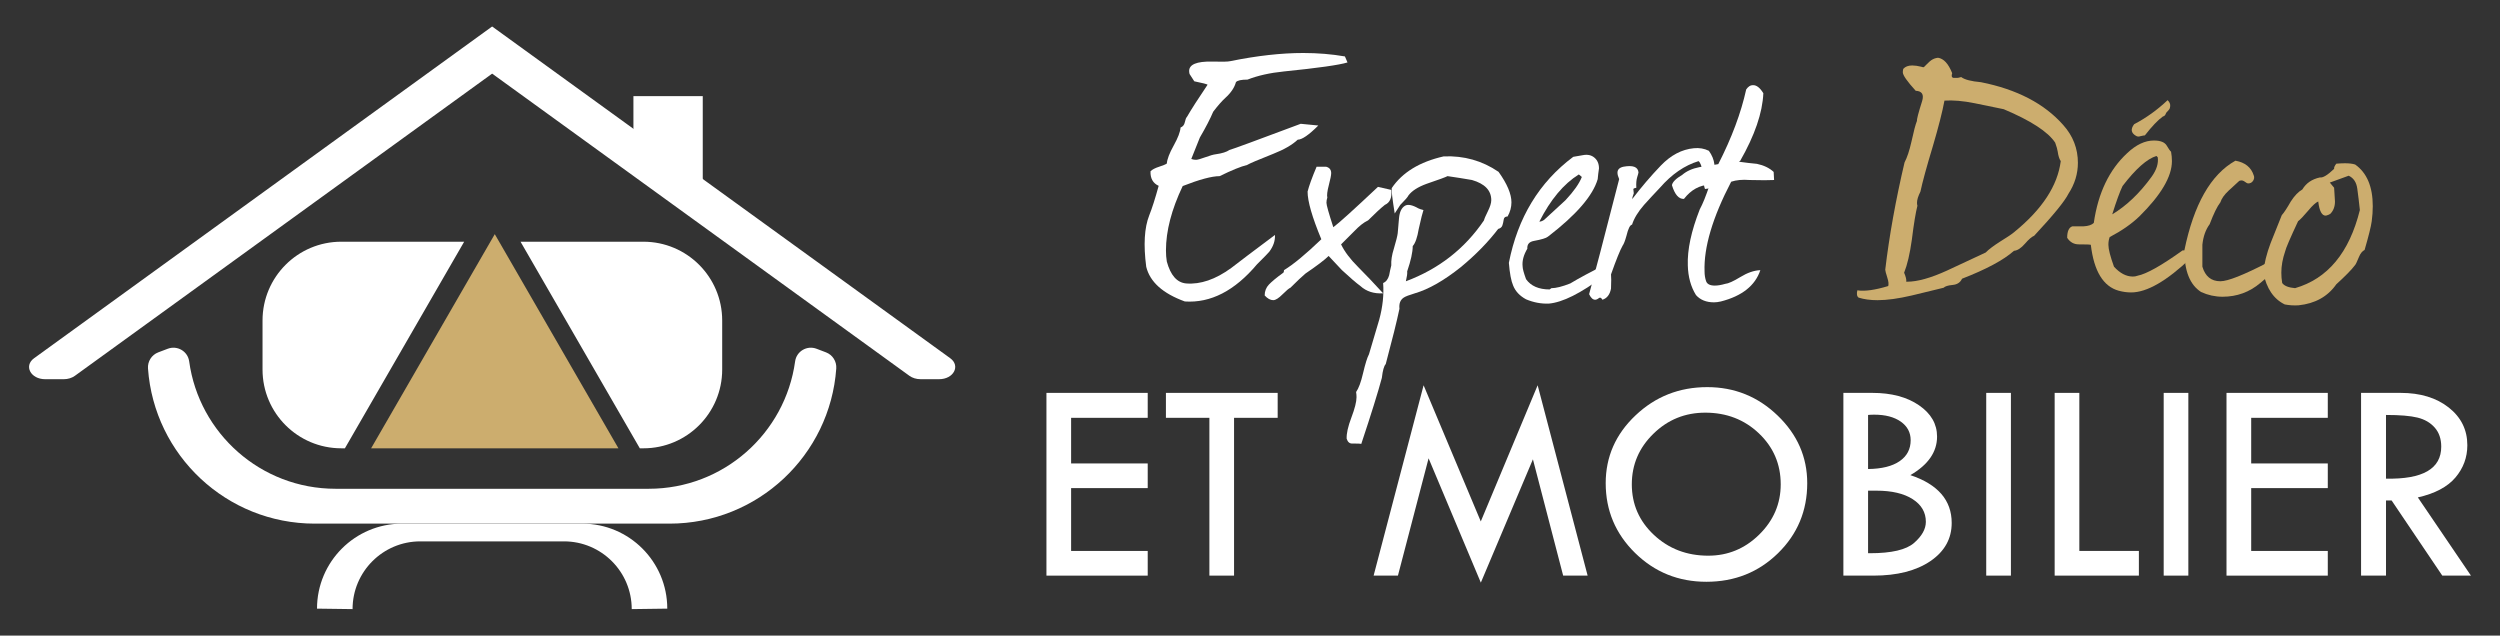 <?xml version="1.0" encoding="utf-8"?>
<!-- Generator: Adobe Illustrator 16.0.0, SVG Export Plug-In . SVG Version: 6.00 Build 0)  -->
<!DOCTYPE svg PUBLIC "-//W3C//DTD SVG 1.1//EN" "http://www.w3.org/Graphics/SVG/1.1/DTD/svg11.dtd">
<svg version="1.1" id="Calque_1" xmlns="http://www.w3.org/2000/svg" xmlns:xlink="http://www.w3.org/1999/xlink" x="0px" y="0px"
	 width="236px" height="60px" viewBox="0 0 236 60" enable-background="new 0 0 236 60" xml:space="preserve">
<rect x="0" y="0" width="236" height="60" fill="#333333" stroke="none"/>
<g>
	<g>
		<g>
			<g>
				<polygon fill="#FFFFFF" points="66.34,18.416 59.795,16.084 59.795,9.072 66.34,9.072 				"/>
			</g>
			<g>
				<path fill="#FFFFFF" d="M7.069,35.477L46.458,6.951l39.39,28.525c0.283,0.205,0.66,0.32,1.052,0.32h1.751
					c1.37,0,2.041-1.262,1.052-1.979L46.458,2.5L3.215,33.818c-0.99,0.717-0.318,1.979,1.052,1.979h1.75
					C6.41,35.797,6.786,35.682,7.069,35.477z"/>
			</g>
		</g>
		<g>
			<g>
				<g>
					<g>
						<path fill="#FFFFFF" d="M77.085,32.924c-0.901-0.346-1.896,0.234-2.026,1.191c-0.934,6.793-6.762,12.025-13.813,12.025H31.67
							c-7.05,0-12.878-5.232-13.812-12.025c-0.131-0.957-1.125-1.537-2.027-1.191l-0.896,0.34c-0.623,0.238-1.012,0.857-0.965,1.521
							c0.583,8.188,7.409,14.646,15.744,14.646h33.485c8.335,0,15.161-6.459,15.744-14.646c0.047-0.664-0.342-1.283-0.965-1.521
							L77.085,32.924z"/>
					</g>
				</g>
				<g>
					<g>
						<path fill="#FFFFFF" d="M62.991,57.455L62.991,57.455c0-4.43-3.592-8.023-8.022-8.023h-17.02
							c-4.431,0-8.023,3.594-8.023,8.023l0,0l3.356,0.045l0,0c0-3.531,2.863-6.395,6.394-6.395H53.24
							c3.531,0,6.395,2.863,6.395,6.395L62.991,57.455L62.991,57.455z"/>
					</g>
				</g>
			</g>
			<g>
				<g>
					<g>
						<g>
							<polygon fill="#CCAD6E" points="46.707,22.104 35.034,42.32 58.38,42.32 							"/>
						</g>
					</g>
				</g>
				<g>
					<g>
						<path fill="#FFFFFF" d="M32.559,42.32h-0.341c-4.106,0-7.435-3.328-7.435-7.434v-4.633c0-4.105,3.329-7.436,7.435-7.436h11.6"
							/>
					</g>
				</g>
				<g>
					<g>
						<path fill="#FFFFFF" d="M49.139,22.818h11.601c4.106,0,7.435,3.33,7.435,7.436v4.633c0,4.105-3.328,7.434-7.435,7.434h-0.341"
							/>
					</g>
				</g>
			</g>
		</g>
	</g>
	<g>
		<g>
			<path fill="#FFFFFF" d="M121.209,6.744c-1.324,0.133-2.472,0.391-3.443,0.77c-0.595,0-0.959,0.08-1.094,0.242
				c-0.137,0.514-0.474,1.012-1.014,1.498c-0.324,0.299-0.703,0.729-1.134,1.297c-0.271,0.648-0.688,1.459-1.257,2.432
				c-0.189,0.459-0.459,1.135-0.81,2.025c0.162,0.055,0.311,0.08,0.445,0.08c0.136,0,0.426-0.08,0.871-0.242
				c0.446-0.162,0.776-0.258,0.993-0.283c0.594-0.082,1.026-0.217,1.296-0.406c0.378-0.107,2.62-0.932,6.726-2.471l1.66,0.162
				c-0.891,0.891-1.539,1.338-1.943,1.338c-0.514,0.484-1.283,0.932-2.311,1.336c-1.432,0.566-2.254,0.918-2.471,1.053
				c-0.566,0.135-1.433,0.486-2.592,1.053c-0.73,0-1.892,0.311-3.484,0.934c-1.055,2.215-1.581,4.24-1.581,6.076
				c0,0.377,0.027,0.73,0.081,1.053c0.352,1.297,0.959,1.986,1.822,2.066c1.352,0.109,2.77-0.377,4.255-1.457
				c0.729-0.568,2.107-1.607,4.133-3.121c0.026,0.537-0.149,1.061-0.526,1.57c-0.109,0.135-0.5,0.537-1.176,1.209
				c-2.105,2.496-4.375,3.662-6.806,3.5c-2.08-0.754-3.296-1.846-3.646-3.275c-0.271-2.076-0.175-3.693,0.284-4.854
				c0.27-0.674,0.566-1.604,0.891-2.789c-0.541-0.242-0.797-0.703-0.77-1.375c0.162-0.162,0.432-0.305,0.811-0.426
				c0.378-0.121,0.621-0.223,0.729-0.303c0.027-0.404,0.243-0.971,0.648-1.699s0.621-1.293,0.648-1.699
				c0.215-0.08,0.351-0.248,0.405-0.506c0.053-0.254,0.12-0.424,0.202-0.504c0.405-0.701,1.054-1.713,1.945-3.033
				c-0.055-0.055-0.473-0.162-1.256-0.322c-0.109-0.164-0.258-0.393-0.446-0.689c-0.027-0.107-0.04-0.203-0.04-0.283
				c0-0.619,0.715-0.916,2.146-0.889c0.945,0.025,1.525,0.014,1.742-0.041c2.512-0.512,4.807-0.77,6.887-0.77
				c1.379,0,2.688,0.109,3.93,0.324l0.244,0.568C126.421,6.135,124.422,6.42,121.209,6.744z"/>
			<path fill="#FFFFFF" d="M130.729,19.342c-0.377,0.299-0.904,0.785-1.579,1.459c-0.405,0.188-0.851,0.541-1.337,1.053
				l-1.215,1.215c0.323,0.678,0.855,1.385,1.6,2.127c0.742,0.746,1.533,1.574,2.37,2.492c-0.865,0.053-1.58-0.174-2.146-0.688
				c-0.405-0.299-0.987-0.797-1.743-1.5l-1.256-1.338c-0.352,0.354-1.08,0.906-2.188,1.662c-0.324,0.27-0.797,0.717-1.418,1.338
				c-0.135,0.053-0.385,0.262-0.75,0.627c-0.363,0.365-0.654,0.547-0.871,0.547c-0.27,0-0.539-0.148-0.81-0.445
				c0-0.406,0.135-0.75,0.405-1.033c0.27-0.283,0.702-0.643,1.297-1.072c0.08-0.027,0.121-0.123,0.121-0.285
				c0.891-0.539,2.066-1.512,3.525-2.916c-0.865-2.08-1.297-3.58-1.297-4.498c0.135-0.539,0.418-1.322,0.851-2.35h0.891
				c0.323,0.082,0.486,0.285,0.486,0.607c0,0.189-0.075,0.568-0.223,1.135c-0.148,0.568-0.196,0.959-0.142,1.176
				c-0.055,0.16-0.082,0.324-0.082,0.486c0,0.215,0.217,0.986,0.648,2.309c0.513-0.379,1.918-1.646,4.214-3.809l1.256,0.285
				C131.418,18.654,131.215,19.127,130.729,19.342z"/>
			<path fill="#FFFFFF" d="M132.715,26.553c3.105-1.16,5.563-3.078,7.373-5.752c0.027-0.135,0.148-0.418,0.364-0.852
				c0.216-0.432,0.324-0.783,0.324-1.053c0-0.918-0.608-1.553-1.823-1.904c-0.783-0.135-1.553-0.258-2.309-0.365
				c-0.136,0.082-0.797,0.326-1.986,0.73c-0.81,0.297-1.377,0.662-1.701,1.094c-0.055,0.135-0.311,0.432-0.77,0.891
				c-0.027,0.055-0.202,0.324-0.526,0.811c-0.217-1.35-0.312-2.146-0.284-2.391c0.999-1.484,2.635-2.484,4.902-2.998
				c1.917-0.08,3.646,0.406,5.186,1.459c0.811,1.135,1.215,2.094,1.215,2.877c0,0.459-0.121,0.904-0.363,1.336
				c-0.217,0-0.339,0.096-0.365,0.283c-0.027,0.189-0.068,0.371-0.122,0.547c-0.054,0.178-0.189,0.291-0.404,0.346
				c-0.946,1.242-2.12,2.443-3.524,3.605c-1.594,1.27-3.039,2.094-4.335,2.471c-0.541,0.162-0.892,0.297-1.054,0.406
				c-0.324,0.215-0.459,0.566-0.404,1.053c-0.244,1.16-0.676,2.902-1.297,5.227c-0.162,0.162-0.285,0.594-0.365,1.297
				c-0.352,1.32-0.999,3.402-1.944,6.238c-0.054-0.027-0.323-0.041-0.81-0.041c-0.271,0.027-0.459-0.121-0.568-0.445
				c-0.025-0.486,0.122-1.154,0.446-2.006c0.323-0.852,0.485-1.492,0.485-1.924c0-0.162-0.013-0.324-0.039-0.486
				c0.242-0.35,0.459-0.932,0.647-1.742c0.217-0.92,0.405-1.525,0.567-1.822c0.216-0.73,0.539-1.824,0.973-3.283
				c0.322-1.188,0.445-2.336,0.364-3.443c0.27-0.107,0.459-0.352,0.567-0.729c0.053-0.297,0.121-0.609,0.202-0.932
				c-0.027-0.459,0.054-0.986,0.243-1.58c0.216-0.73,0.337-1.217,0.364-1.459c0-0.055,0.041-0.525,0.122-1.418
				c0.054-0.594,0.242-0.984,0.566-1.176c0.27-0.16,0.689-0.08,1.256,0.244c0.107,0.055,0.27,0.109,0.486,0.162
				c-0.08,0.217-0.229,0.811-0.445,1.783c-0.135,0.811-0.324,1.352-0.568,1.619c0,0.568-0.175,1.365-0.525,2.391
				C132.862,25.785,132.822,26.094,132.715,26.553z"/>
			<path fill="#FFFFFF" d="M151.674,25.541l-0.122,0.121c-0.135,0.082-0.188,0.217-0.161,0.404c-2.161,1.621-3.89,2.484-5.186,2.594
				c-0.729,0.025-1.445-0.109-2.147-0.406c-0.595-0.322-1-0.754-1.216-1.295c-0.188-0.432-0.324-1.148-0.404-2.148
				c0.836-4.268,2.861-7.602,6.076-10.006c0.107-0.027,0.419-0.082,0.932-0.162c0.432-0.08,0.79,0,1.074,0.244
				c0.283,0.242,0.425,0.58,0.425,1.012c-0.055,0.352-0.095,0.689-0.122,1.014c-0.459,1.564-2.025,3.377-4.699,5.428
				c-0.162,0.137-0.607,0.271-1.336,0.404c-0.433,0.082-0.635,0.324-0.608,0.73c-0.351,0.594-0.499,1.148-0.446,1.66
				c0,0.219,0.107,0.623,0.325,1.217c0.458,0.648,1.202,0.971,2.229,0.971l0.161-0.119c0.432,0,1.026-0.148,1.783-0.447
				c0.756-0.459,1.957-1.105,3.605-1.945c0.027,0.109,0.041,0.203,0.041,0.283C151.877,25.258,151.809,25.406,151.674,25.541z
				 M149.324,16.709c-0.081-0.082-0.176-0.162-0.283-0.242c-1.432,0.891-2.674,2.375-3.727,4.455c0.133,0,0.283-0.053,0.445-0.162
				c0.674-0.621,1.35-1.242,2.025-1.863C148.567,18.061,149.081,17.33,149.324,16.709z"/>
			<path fill="#FFFFFF" d="M154.064,18.814c0.863-1.133,1.768-2.193,2.714-3.18c0.944-0.984,1.985-1.533,3.12-1.641
				c0.512-0.053,0.984,0.027,1.418,0.242c0.296,0.406,0.473,0.838,0.526,1.297c0,0.244-0.108,0.986-0.325,2.229l-0.566,0.082
				c-0.08-0.162-0.162-0.701-0.244-1.621c-0.053-0.514-0.175-0.852-0.363-1.012c-1.324,0.404-2.539,1.242-3.646,2.512
				c-0.514,0.539-1.013,1.08-1.499,1.619c-0.567,0.65-0.946,1.27-1.134,1.865c-0.189,0.025-0.365,0.377-0.527,1.051
				c-0.135,0.486-0.258,0.799-0.364,0.934c-0.243,0.432-0.608,1.336-1.095,2.713c0.027,0.219,0.027,0.664,0,1.338
				c-0.107,0.566-0.378,0.918-0.81,1.053c-0.108-0.189-0.216-0.242-0.324-0.162c-0.136,0.109-0.256,0.162-0.364,0.162
				c-0.217,0-0.405-0.176-0.568-0.525c0.434-1.561,1.379-5.182,2.836-10.861c-0.107-0.242-0.16-0.443-0.16-0.605
				c0-0.297,0.188-0.484,0.566-0.566c0.892-0.162,1.363,0.014,1.418,0.527c0,0.053-0.041,0.209-0.122,0.465
				c-0.081,0.258-0.107,0.588-0.081,0.994c-0.162,0.027-0.257,0.066-0.283,0.121c0,0.053,0.014,0.189,0.041,0.404l-0.122,0.365
				C154.104,18.693,154.09,18.762,154.064,18.814z"/>
			<path fill="#FFFFFF" d="M164.152,15.266c0.566,0.082,1.135,0.148,1.701,0.201c0.648,0.135,1.176,0.389,1.58,0.762l0.041,0.764
				c-0.434,0.027-1.203,0.027-2.311,0c-0.674-0.055-1.256,0-1.74,0.162c-1.757,3.377-2.594,6.199-2.513,8.467
				c0,0.324,0.047,0.629,0.142,0.912c0.094,0.285,0.371,0.426,0.83,0.426c0.27,0,0.594-0.053,0.973-0.162
				c0.297-0.027,0.777-0.244,1.439-0.648c0.66-0.404,1.287-0.621,1.883-0.648c-0.486,1.459-1.729,2.445-3.728,2.957
				c-0.243,0.055-0.46,0.082-0.647,0.082c-0.73,0-1.297-0.23-1.703-0.689c-0.484-0.783-0.742-1.715-0.769-2.795
				c-0.055-1.484,0.324-3.254,1.134-5.307c0.27-0.486,0.58-1.256,0.932-2.309c-0.945,0.027-1.756,0.471-2.43,1.336
				c-0.486,0.027-0.865-0.406-1.135-1.297c0.054-0.297,0.377-0.621,0.973-0.973c0.404-0.35,0.944-0.594,1.621-0.729
				c0.592-0.082,1.188-0.176,1.781-0.283c1.27-2.486,2.148-4.834,2.635-7.051c0.188-0.268,0.391-0.404,0.607-0.404
				c0.35-0.025,0.688,0.227,1.012,0.764c-0.082,1.848-0.811,3.975-2.188,6.385C164.219,15.213,164.18,15.24,164.152,15.266z"/>
			<path fill="#CCAD6E" d="M192.023,22.258c-0.217,0.082-0.508,0.332-0.871,0.752c-0.363,0.418-0.709,0.641-1.031,0.666
				c-0.973,0.865-2.609,1.744-4.904,2.635c-0.16,0.352-0.457,0.547-0.891,0.588c-0.432,0.039-0.715,0.129-0.85,0.264l-2.998,0.729
				c-1.27,0.297-2.35,0.445-3.242,0.445c-0.674,0-1.27-0.082-1.781-0.242c-0.162-0.109-0.203-0.338-0.123-0.689
				c0.703,0.109,1.676-0.027,2.918-0.404c0.053-0.189,0.025-0.447-0.082-0.771c-0.135-0.432-0.201-0.688-0.201-0.768
				c0.377-3.188,0.984-6.564,1.822-10.129c0.242-0.459,0.459-1.107,0.648-1.945c0.217-0.998,0.391-1.66,0.527-1.984
				c-0.027-0.137,0.133-0.756,0.486-1.865c0.189-0.621-0.016-0.943-0.607-0.971c-0.813-0.893-1.217-1.471-1.217-1.744
				c0-0.105,0.014-0.215,0.041-0.322c0.188-0.217,0.471-0.324,0.85-0.324c0.244,0,0.527,0.041,0.852,0.121
				c0.053,0.027,0.121,0.041,0.201,0.041h0.041l0.244-0.244c0.242-0.242,0.391-0.377,0.445-0.404
				c0.189-0.135,0.404-0.215,0.648-0.242c0.541,0.08,0.986,0.566,1.338,1.457c-0.029,0.082-0.043,0.162-0.043,0.244
				c0,0.107,0.055,0.176,0.164,0.201h0.363c0.055,0,0.178-0.025,0.365-0.08c0.324,0.244,0.945,0.404,1.865,0.486
				c3.4,0.674,5.994,2.025,7.777,4.051c0.918,1.027,1.377,2.215,1.377,3.564c0,1.027-0.297,2-0.893,2.918
				C194.914,18.992,193.834,20.314,192.023,22.258z M194.25,14.32c-0.023-0.189-0.107-0.475-0.24-0.852
				c-0.676-1.027-2.297-2.08-4.861-3.16l-2.756-0.566c-1.08-0.217-2.025-0.299-2.836-0.244c-0.189,1.025-0.553,2.457-1.094,4.295
				c-0.594,1.971-0.986,3.402-1.174,4.293c-0.217,0.434-0.324,0.783-0.324,1.055c0,0.107,0.012,0.201,0.039,0.281
				c-0.16,0.623-0.338,1.689-0.525,3.203c-0.189,1.35-0.434,2.389-0.73,3.119c0.162,0.379,0.23,0.662,0.203,0.85h0.08
				c0.973,0,2.23-0.35,3.768-1.053l3.646-1.701c0.297-0.299,0.744-0.635,1.336-1.014c0.703-0.432,1.164-0.742,1.379-0.932
				c2.619-2.133,4.078-4.359,4.375-6.684C194.4,15.021,194.307,14.723,194.25,14.32z"/>
			<path fill="#CCAD6E" d="M200.006,27.445c-1.459-0.406-2.338-1.85-2.633-4.336c-0.084-0.027-0.459-0.041-1.137-0.041
				c-0.459,0-0.822-0.205-1.094-0.617c0-0.619,0.164-0.98,0.486-1.084c0.354,0,0.703,0,1.053,0c0.459-0.025,0.783-0.135,0.973-0.324
				c0.406-2.824,1.459-5.021,3.162-6.596c0.836-0.789,1.674-1.182,2.51-1.182c0.621,0,1.027,0.162,1.217,0.486
				s0.324,0.512,0.404,0.568c0.053,0.295,0.082,0.594,0.082,0.891c0,1.457-1.027,3.199-3.08,5.225
				c-0.729,0.701-1.66,1.352-2.795,1.945c-0.082,0.215-0.121,0.459-0.121,0.729c0,0.406,0.176,1.094,0.527,2.066
				c0.566,0.621,1.16,0.932,1.781,0.932c0.162,0,0.311-0.025,0.447-0.08c0.836-0.162,2.254-0.959,4.252-2.391h0.77v0.73
				c-2.268,2.16-4.146,3.24-5.631,3.24C200.801,27.607,200.41,27.553,200.006,27.445z M203.57,14.723
				c-0.891,0.271-1.959,1.217-3.201,2.838c-0.27,0.566-0.594,1.459-0.973,2.672c1.352-0.811,2.594-1.996,3.729-3.564
				c0.459-0.646,0.648-1.254,0.566-1.822L203.57,14.723z M204.826,10.227c-0.027,0.082-0.137,0.217-0.324,0.406l-0.041,0.08
				c-0.055,0.162-0.148,0.258-0.283,0.283c-0.459,0.324-1.027,0.92-1.701,1.783c-0.055,0-0.203,0.027-0.445,0.082
				c-0.135,0.055-0.271,0.039-0.406-0.043c-0.459-0.268-0.512-0.633-0.162-1.092c1.135-0.594,2.189-1.352,3.16-2.27
				c0.162,0.162,0.244,0.324,0.244,0.486C204.867,10.051,204.854,10.146,204.826,10.227z"/>
			<path fill="#CCAD6E" d="M214.307,25.904c-0.164,0.162-0.475,0.434-0.934,0.811c-1.025,0.865-2.215,1.297-3.564,1.297
				c-0.703,0-1.377-0.148-2.025-0.445c-1.055-0.676-1.58-1.986-1.58-3.93c0.891-4.348,2.498-7.17,4.82-8.467
				c0.918,0.162,1.498,0.635,1.74,1.418c0.057,0.162,0.029,0.324-0.078,0.486c-0.109,0.162-0.258,0.242-0.447,0.242
				c-0.08,0-0.182-0.047-0.303-0.143c-0.121-0.094-0.236-0.141-0.346-0.141c-0.055,0-0.119,0.014-0.201,0.041
				c-0.107,0.107-0.445,0.418-1.014,0.932c-0.404,0.379-0.66,0.742-0.77,1.094c-0.297,0.377-0.635,1.068-1.012,2.066
				c-0.379,0.514-0.609,1.162-0.689,1.943v2.066c0.27,0.918,0.836,1.377,1.701,1.377c0.703,0,2.201-0.594,4.498-1.781l0.039-0.041
				c0.164-0.162,0.418-0.189,0.77-0.082C214.912,25.162,214.709,25.58,214.307,25.904z"/>
			<path fill="#CCAD6E" d="M223.217,23.596c-0.217,0.109-0.393,0.324-0.525,0.648c-0.189,0.459-0.313,0.717-0.365,0.77
				c-0.324,0.434-0.92,1.041-1.781,1.824c-0.811,1.16-2,1.822-3.566,1.984c-0.432,0.027-0.865,0-1.297-0.082
				c-1.053-0.512-1.727-1.512-2.025-2.996c0.082-0.865,0.311-1.797,0.689-2.797c0.244-0.594,0.594-1.473,1.053-2.633
				c0.217-0.242,0.5-0.674,0.852-1.295c0.35-0.543,0.713-0.918,1.092-1.137c0.352-0.592,0.906-0.971,1.662-1.133
				c0.27,0.053,0.715-0.217,1.338-0.811c-0.029-0.107,0.039-0.271,0.203-0.486c0.295-0.025,0.566-0.039,0.809-0.039
				c0.406,0,0.729,0.039,0.973,0.119c1.107,0.783,1.66,2.096,1.66,3.93c0,0.461-0.033,0.939-0.1,1.439
				C223.818,21.402,223.596,22.301,223.217,23.596z M222.527,17.803c-0.08-0.594-0.35-1-0.809-1.215l-1.783,0.648l0.406,0.486
				c0.025,0.297,0.053,0.729,0.08,1.297c0,0.486-0.148,0.877-0.447,1.174c-0.135,0.08-0.27,0.135-0.402,0.162
				c-0.381,0.027-0.623-0.418-0.73-1.336c-0.242,0.107-0.555,0.391-0.932,0.848c-0.459,0.543-0.783,0.879-0.971,1.016
				c-0.758,1.619-1.162,2.564-1.217,2.834c-0.242,0.703-0.365,1.377-0.365,2.027c0,0.322,0.027,0.648,0.082,0.971
				c0.188,0.271,0.594,0.434,1.215,0.488c3.08-0.893,5.117-3.35,6.117-7.375C222.691,19.072,222.609,18.396,222.527,17.803z"/>
		</g>
		<g>
			<path fill="#FFFFFF" d="M98.784,37.088h9.56v2.354h-7.231v4.307h7.231v2.328h-7.231v5.932h7.231v2.33h-9.56V37.088z"/>
			<path fill="#FFFFFF" d="M110.063,37.088h10.549v2.354h-4.117v14.896h-2.328V39.441h-4.104V37.088z"/>
			<path fill="#FFFFFF" d="M145.154,36.369l4.718,17.969h-2.31l-2.855-10.979L139.791,55l-4.932-11.736l-2.894,11.074h-2.296
				l4.719-17.969l5.398,12.855L145.154,36.369z"/>
			<path fill="#FFFFFF" d="M151.578,45.611c0-2.49,0.939-4.625,2.817-6.4c1.877-1.779,4.133-2.666,6.771-2.666
				c2.572,0,4.789,0.895,6.648,2.688c1.859,1.789,2.789,3.912,2.789,6.379c0,2.607-0.92,4.811-2.756,6.609
				c-1.838,1.799-4.092,2.699-6.764,2.699c-2.637,0-4.879-0.906-6.73-2.719C152.504,50.387,151.578,48.188,151.578,45.611z
				 M168.1,45.719c0-1.904-0.688-3.506-2.061-4.811c-1.371-1.303-3.061-1.953-5.063-1.953c-1.904,0-3.536,0.662-4.894,1.99
				c-1.359,1.324-2.039,2.916-2.039,4.773c0,1.887,0.697,3.479,2.093,4.783c1.394,1.303,3.103,1.955,5.125,1.955
				c1.86,0,3.462-0.668,4.813-1.996C167.424,49.131,168.1,47.549,168.1,45.719z"/>
			<path fill="#FFFFFF" d="M174.016,37.088h2.734c1.797,0,3.266,0.389,4.4,1.168c1.139,0.781,1.709,1.766,1.709,2.957
				c0,1.451-0.84,2.664-2.521,3.639c2.6,0.867,3.902,2.371,3.902,4.514c0,1.49-0.672,2.691-2.012,3.604
				c-1.342,0.912-3.135,1.369-5.383,1.369h-2.83V37.088z M176.346,39.172v5.104c1.301-0.016,2.293-0.266,2.984-0.744
				c0.691-0.477,1.037-1.137,1.037-1.977c0-0.73-0.313-1.316-0.934-1.754c-0.625-0.438-1.459-0.656-2.506-0.656
				C176.701,39.145,176.508,39.154,176.346,39.172z M176.346,46.32v5.904h0.188c2.033,0,3.416-0.326,4.158-0.975
				c0.74-0.648,1.109-1.314,1.109-1.992c0-0.891-0.414-1.604-1.244-2.137s-1.971-0.801-3.412-0.801H176.346z"/>
			<path fill="#FFFFFF" d="M187.5,37.088h2.33v17.25h-2.33V37.088z"/>
			<path fill="#FFFFFF" d="M193.959,37.088h2.33v14.92h5.621v2.33h-7.951V37.088z"/>
			<path fill="#FFFFFF" d="M204.252,37.088h2.328v17.25h-2.328V37.088z"/>
			<path fill="#FFFFFF" d="M210.182,37.088h9.561v2.354h-7.23v4.307h7.23v2.328h-7.23v5.932h7.23v2.33h-9.561V37.088z"/>
			<path fill="#FFFFFF" d="M222.885,37.088h3.736c1.859,0,3.375,0.463,4.543,1.385c1.17,0.926,1.752,2.109,1.752,3.555
				c0,1.154-0.377,2.174-1.133,3.061c-0.758,0.883-1.938,1.506-3.539,1.867l5.014,7.383h-2.705l-4.785-7.096h-0.529v7.096h-2.354
				V37.088z M225.238,39.172v6.012c3.477,0.072,5.215-0.934,5.215-3.02c0-0.73-0.203-1.328-0.609-1.793s-0.949-0.781-1.623-0.949
				C227.543,39.254,226.547,39.172,225.238,39.172z"/>
		</g>
	</g>
</g>
</svg>
